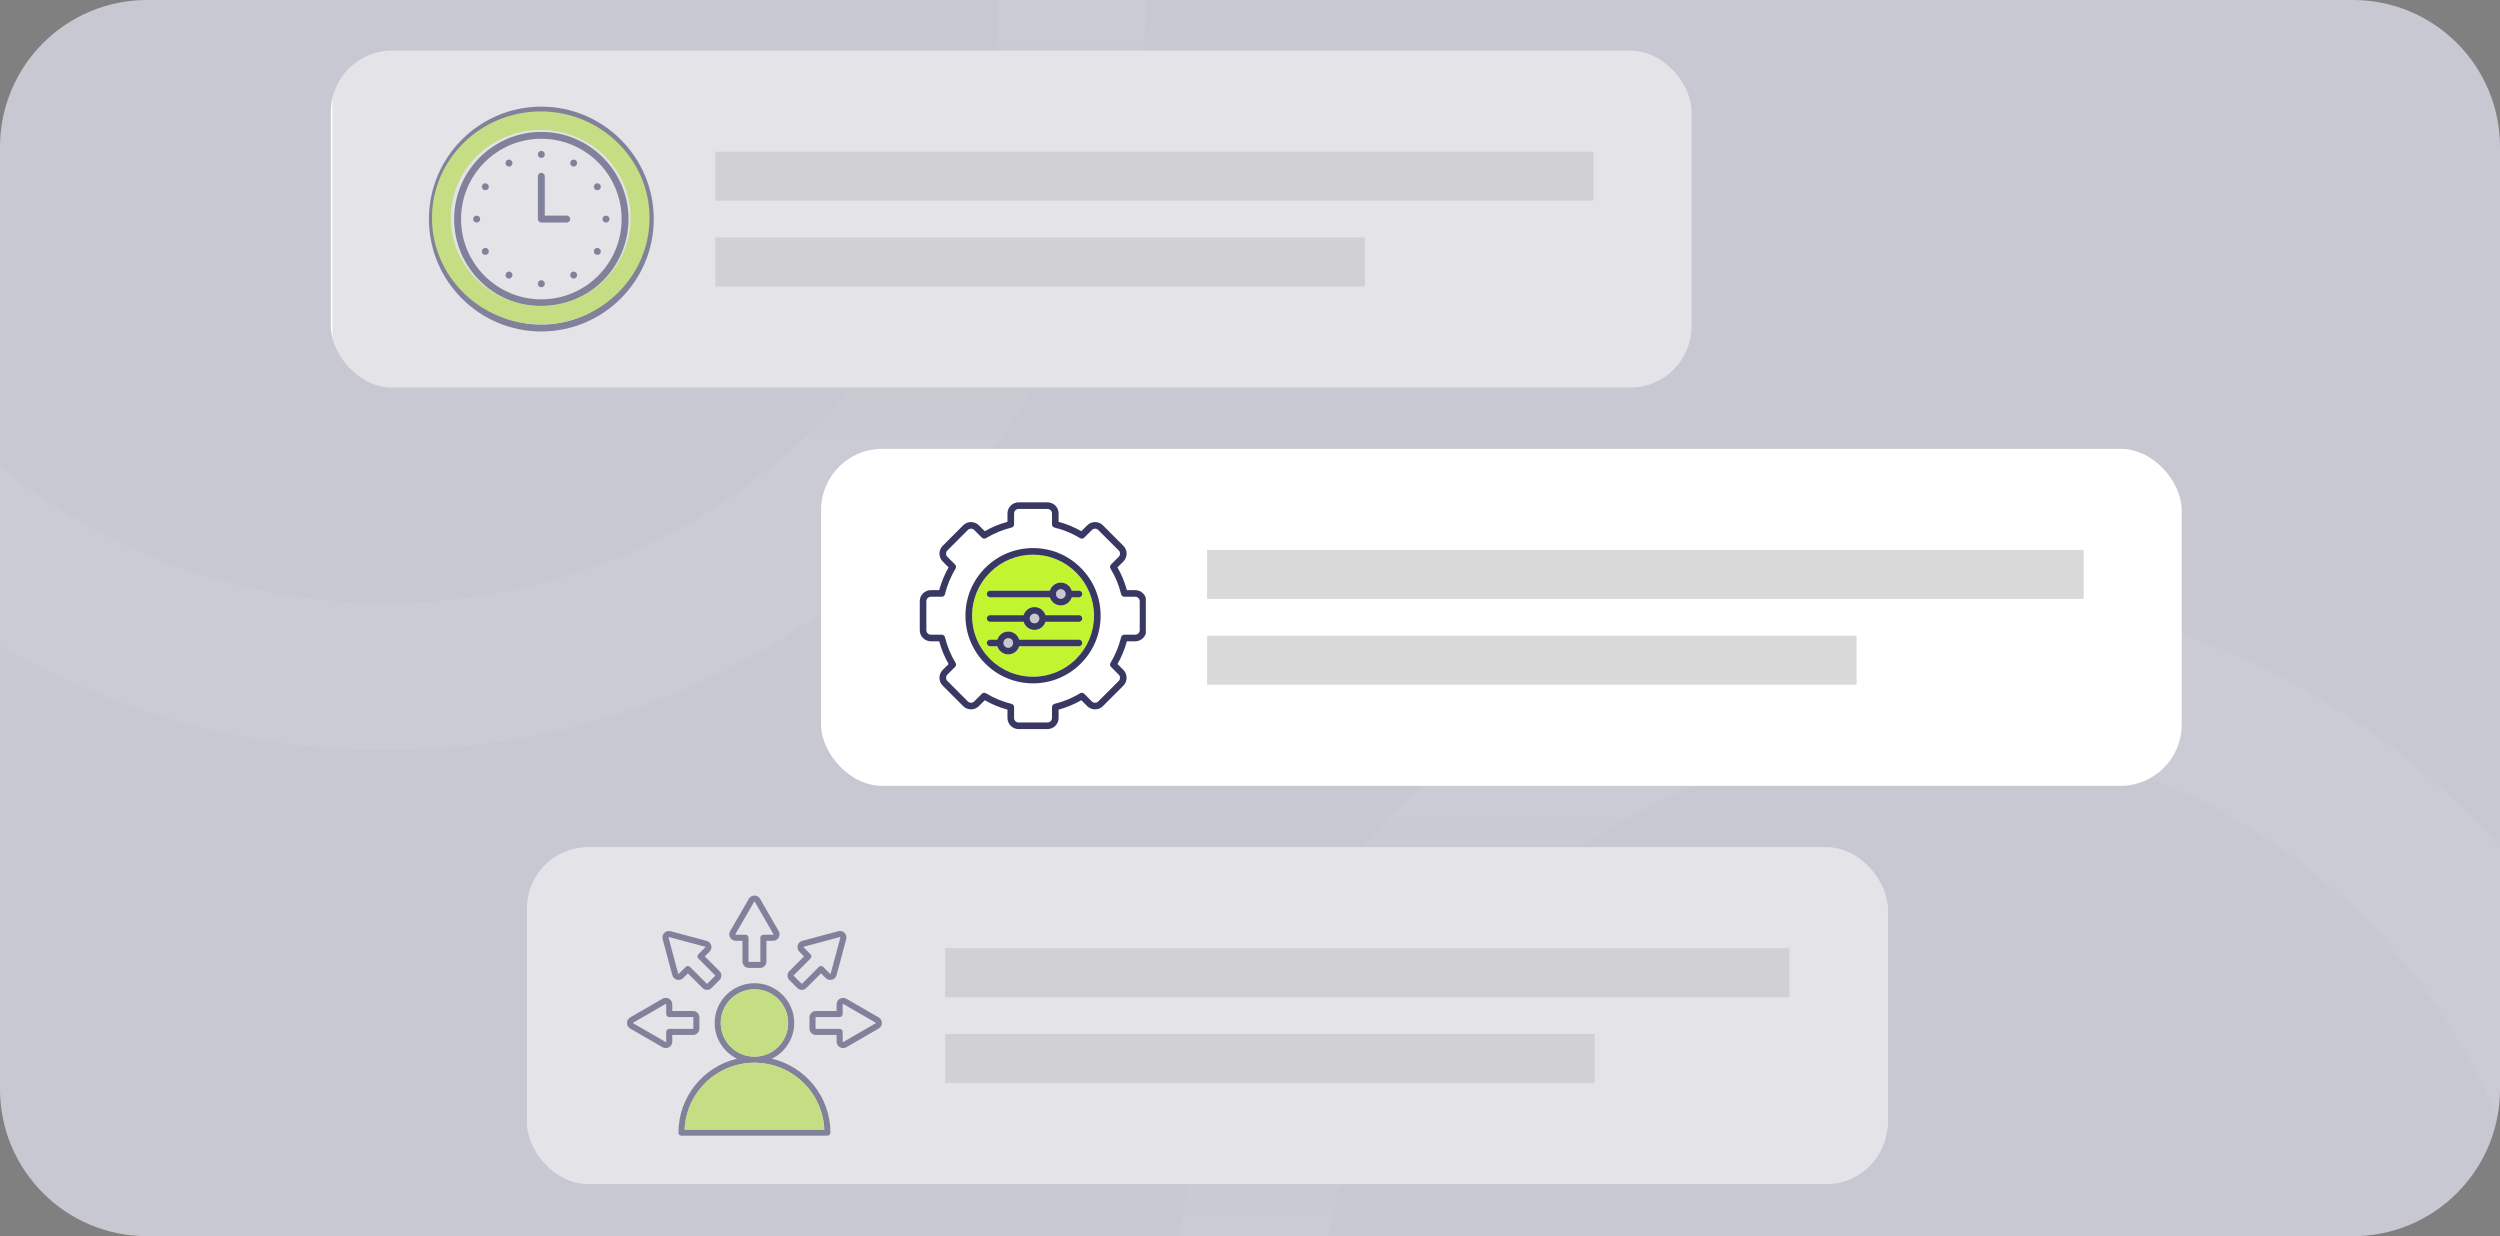 <svg xmlns="http://www.w3.org/2000/svg" width="1632" height="807" viewBox="0 0 1632 807" fill="none"><rect x="0" y="0" width="1632" height="807" fill="#808080" stroke="none"/><g clip-path="url(#clip0_2_453)"><rect width="1632" height="806.975" fill="#C8C8D2"></rect><circle cx="252" cy="-6.219" r="448" stroke="white" stroke-opacity="0.06" stroke-width="96"></circle><circle cx="1260" cy="881.781" r="448" stroke="white" stroke-opacity="0.06" stroke-width="96"></circle><rect x="216" y="33" width="888.224" height="220" rx="40" fill="white"></rect><path d="M311.12 145.255H311.215C312.458 145.255 313.465 144.248 313.465 143.005C313.465 141.763 312.458 140.756 311.215 140.756H311.12C309.878 140.756 308.87 141.763 308.87 143.005C308.87 144.248 309.877 145.255 311.12 145.255Z" fill="#393863"></path><path d="M330.345 107.601C330.76 108.328 331.519 108.735 332.3 108.735C332.678 108.735 333.062 108.64 333.414 108.439C334.493 107.822 334.867 106.448 334.251 105.37L334.208 105.296C333.592 104.217 332.218 103.843 331.14 104.459C330.061 105.075 329.686 106.449 330.303 107.528L330.345 107.602L330.345 107.601Z" fill="#393863"></path><path d="M353.38 187.516C354.623 187.516 355.63 186.509 355.63 185.266V185.171C355.63 183.929 354.623 182.922 353.38 182.922C352.138 182.922 351.131 183.929 351.131 185.171V185.266C351.131 186.509 352.138 187.516 353.38 187.516Z" fill="#393863"></path><path d="M353.38 199.918C384.762 199.918 410.294 174.387 410.294 143.006C410.294 111.624 384.762 86.093 353.38 86.093C321.999 86.093 296.467 111.624 296.467 143.005C296.467 174.387 321.999 199.918 353.38 199.918ZM353.38 90.591C382.282 90.591 405.795 114.104 405.795 143.006C405.795 171.907 382.282 195.42 353.38 195.42C324.479 195.42 300.966 171.907 300.966 143.006C300.966 114.104 324.479 90.591 353.38 90.591Z" fill="#393863"></path><path d="M353.38 103.09C354.623 103.09 355.63 102.083 355.63 100.84V100.745C355.63 99.503 354.623 98.496 353.38 98.496C352.138 98.496 351.131 99.503 351.131 100.745V100.84C351.131 102.083 352.138 103.09 353.38 103.09Z" fill="#393863"></path><path d="M315.67 123.833L315.744 123.876C316.096 124.077 316.48 124.172 316.858 124.172C317.639 124.172 318.398 123.765 318.813 123.038C319.429 121.96 319.055 120.586 317.976 119.97L317.902 119.927C316.824 119.311 315.45 119.686 314.833 120.764C314.217 121.843 314.592 123.217 315.67 123.833L315.67 123.833Z" fill="#393863"></path><path d="M353.38 145.254H369.975C371.217 145.254 372.224 144.248 372.224 143.005C372.224 141.763 371.217 140.756 369.975 140.756H355.63V115.079C355.63 113.837 354.623 112.83 353.38 112.83C352.138 112.83 351.131 113.837 351.131 115.079V143.005C351.131 144.248 352.138 145.254 353.38 145.254Z" fill="#393863"></path><path d="M331.139 181.553C331.491 181.754 331.875 181.849 332.253 181.849C333.034 181.849 333.793 181.442 334.208 180.716L334.251 180.642C334.867 179.563 334.492 178.189 333.414 177.573C332.335 176.956 330.961 177.331 330.345 178.41L330.302 178.484C329.686 179.562 330.061 180.936 331.139 181.553L331.139 181.553Z" fill="#393863"></path><path d="M388.784 166.041L388.859 166.084C389.21 166.285 389.594 166.38 389.972 166.38C390.754 166.38 391.512 165.973 391.928 165.246C392.544 164.168 392.17 162.794 391.091 162.177L391.017 162.135C389.938 161.519 388.564 161.894 387.948 162.972C387.332 164.05 387.706 165.424 388.785 166.041L388.784 166.041Z" fill="#393863"></path><path d="M373.347 108.438C373.699 108.639 374.082 108.734 374.461 108.734C375.242 108.734 376.001 108.327 376.416 107.601L376.458 107.526C377.075 106.448 376.7 105.074 375.621 104.458C374.543 103.841 373.169 104.216 372.553 105.294L372.51 105.369C371.894 106.447 372.268 107.821 373.347 108.438L373.347 108.438Z" fill="#393863"></path><path d="M389.903 124.172C390.281 124.172 390.665 124.077 391.017 123.876L391.091 123.834C392.17 123.217 392.544 121.843 391.928 120.765C391.312 119.686 389.938 119.312 388.859 119.928L388.785 119.97C387.706 120.587 387.332 121.961 387.948 123.039C388.363 123.766 389.122 124.173 389.903 124.173L389.903 124.172Z" fill="#393863"></path><path d="M395.544 145.255H395.64C396.882 145.255 397.889 144.248 397.889 143.005C397.889 141.763 396.883 140.756 395.64 140.756H395.544C394.302 140.756 393.295 141.763 393.295 143.005C393.295 144.248 394.302 145.255 395.544 145.255Z" fill="#393863"></path><path d="M376.416 178.41C375.799 177.332 374.425 176.957 373.347 177.573C372.268 178.19 371.893 179.564 372.51 180.642L372.552 180.716C372.967 181.443 373.726 181.85 374.507 181.85C374.886 181.85 375.269 181.755 375.621 181.554C376.7 180.937 377.075 179.563 376.458 178.485L376.416 178.411L376.416 178.41Z" fill="#393863"></path><path d="M316.788 166.38C317.166 166.38 317.55 166.285 317.902 166.084L317.976 166.041C319.055 165.425 319.429 164.051 318.813 162.973C318.196 161.894 316.823 161.519 315.744 162.136L315.67 162.178C314.591 162.794 314.216 164.168 314.833 165.247C315.248 165.973 316.007 166.381 316.788 166.381L316.788 166.38Z" fill="#393863"></path><path d="M280 143.005C280 183.467 312.918 216.385 353.38 216.385C393.842 216.385 426.771 183.467 426.771 143.005C426.771 102.543 393.848 69.615 353.38 69.615C312.912 69.615 280 102.538 280 143.005ZM353.38 74.114C391.367 74.114 422.272 105.018 422.272 143.006C422.272 180.993 391.367 211.887 353.38 211.887C315.393 211.887 284.499 180.987 284.499 143.006C284.499 105.025 315.399 74.114 353.38 74.114Z" fill="#393863"></path><path d="M352.994 211.746C392.147 211.746 424 180.571 424 142.252C424 103.933 392.147 72.746 352.994 72.746C313.841 72.746 282 103.926 282 142.251C282 180.576 313.848 211.746 352.994 211.746ZM352.994 84.832C385.339 84.832 411.654 110.59 411.654 142.251C411.654 173.913 385.339 199.671 352.994 199.671C320.649 199.671 294.335 173.913 294.335 142.251C294.335 110.59 320.649 84.832 352.994 84.832Z" fill="#C2F530"></path><rect x="467" y="99" width="573.224" height="32" fill="#D9D9D9"></rect><rect x="467" y="155" width="424" height="32" fill="#D9D9D9"></rect><rect x="217" y="26" width="888" height="257" rx="30" fill="#C8C8D2" fill-opacity="0.51"></rect><rect x="536" y="293" width="888.224" height="220" rx="40" fill="white"></rect><g clip-path="url(#clip1_2_453)"><path d="M658.194 422.868C659.929 422.868 661.341 421.46 661.341 419.729C661.341 417.998 659.929 416.589 658.194 416.589C656.459 416.589 655.057 417.998 655.057 419.729C655.057 421.46 656.464 422.868 658.194 422.868Z" fill="#C8C8D2"></path><path d="M674.368 441.778C685.002 441.778 694.997 437.633 702.513 430.106C710.035 422.583 714.177 412.58 714.177 401.939C714.177 391.298 710.035 381.295 702.514 373.773C702.514 373.773 702.514 373.772 702.513 373.772C694.997 366.245 685.002 362.1 674.368 362.1C663.735 362.1 653.74 366.245 646.224 373.772C638.702 381.295 634.56 391.298 634.56 401.939C634.56 412.58 638.702 422.583 646.223 430.105C653.74 437.633 663.735 441.778 674.368 441.778ZM646.35 385.615H685.36C686.288 382.553 689.132 380.316 692.491 380.316C695.85 380.316 698.703 382.553 699.632 385.615H704.345C705.537 385.615 706.503 386.581 706.503 387.774C706.503 388.966 705.537 389.933 704.345 389.933H699.632C698.703 392.995 695.854 395.232 692.491 395.232C689.128 395.232 686.288 392.995 685.36 389.933H646.35C645.159 389.933 644.193 388.966 644.193 387.774C644.193 386.581 645.159 385.615 646.35 385.615ZM646.35 401.592H668.212C669.14 398.53 671.984 396.293 675.343 396.293C678.701 396.293 681.555 398.53 682.483 401.592H704.345C705.537 401.592 706.503 402.559 706.503 403.751C706.503 404.944 705.537 405.91 704.345 405.91H682.483C681.555 408.972 678.706 411.209 675.343 411.209C671.979 411.209 669.139 408.973 668.212 405.91H646.35C645.159 405.91 644.193 404.944 644.193 403.751C644.193 402.559 645.159 401.592 646.35 401.592ZM644.193 419.729C644.193 418.536 645.159 417.569 646.35 417.569H651.063C651.991 414.507 654.835 412.271 658.194 412.271C661.553 412.271 664.406 414.507 665.335 417.569H704.345C705.537 417.569 706.503 418.536 706.503 419.729C706.503 420.921 705.537 421.888 704.345 421.888H665.335C664.406 424.95 661.558 427.186 658.194 427.186C654.831 427.186 651.991 424.95 651.063 421.888H646.35C645.159 421.888 644.193 420.921 644.193 419.729Z" fill="#C2F530"></path><path d="M692.491 390.913C694.227 390.913 695.639 389.504 695.639 387.773C695.639 386.042 694.227 384.634 692.491 384.634C690.756 384.634 689.354 386.042 689.354 387.773C689.354 389.504 690.761 390.913 692.491 390.913Z" fill="#C8C8D2"></path><path d="M675.343 406.89C677.079 406.89 678.491 405.482 678.491 403.751C678.491 402.02 677.079 400.611 675.343 400.611C673.608 400.611 672.206 402.02 672.206 403.751C672.206 405.482 673.614 406.89 675.343 406.89Z" fill="#C8C8D2"></path><path d="M646.35 405.91H668.212C669.139 408.972 671.984 411.209 675.342 411.209C678.701 411.209 681.554 408.972 682.483 405.91H704.345C705.537 405.91 706.502 404.943 706.502 403.751C706.502 402.558 705.537 401.592 704.345 401.592H682.483C681.554 398.529 678.706 396.293 675.342 396.293C671.979 396.293 669.139 398.529 668.212 401.592H646.35C645.158 401.592 644.193 402.558 644.193 403.751C644.193 404.943 645.159 405.91 646.35 405.91ZM675.343 400.611C677.078 400.611 678.49 402.02 678.49 403.751C678.49 405.482 677.078 406.89 675.343 406.89C673.607 406.89 672.206 405.482 672.206 403.751C672.206 402.02 673.613 400.611 675.343 400.611Z" fill="#393863"></path><path d="M646.35 389.933H685.36C686.288 392.995 689.132 395.232 692.491 395.232C695.85 395.232 698.703 392.995 699.632 389.933H704.345C705.537 389.933 706.502 388.966 706.502 387.774C706.502 386.581 705.537 385.615 704.345 385.615H699.632C698.702 382.553 695.854 380.316 692.491 380.316C689.127 380.316 686.287 382.553 685.36 385.615H646.35C645.158 385.615 644.193 386.581 644.193 387.774C644.193 388.966 645.159 389.933 646.35 389.933ZM692.491 384.635C694.226 384.635 695.638 386.043 695.638 387.774C695.638 389.505 694.226 390.913 692.491 390.913C690.756 390.913 689.354 389.505 689.354 387.774C689.354 386.043 690.761 384.635 692.491 384.635Z" fill="#393863"></path><path d="M674.368 446.096C686.155 446.096 697.234 441.502 705.565 433.16C713.901 424.822 718.492 413.734 718.492 401.939C718.492 390.143 713.901 379.056 705.565 370.718C697.234 362.376 686.154 357.781 674.368 357.781C662.583 357.781 651.503 362.376 643.172 370.718C634.836 379.056 630.245 390.143 630.245 401.939C630.245 413.734 634.836 424.822 643.172 433.159C651.502 441.502 662.582 446.096 674.368 446.096ZM646.224 373.772C653.74 366.245 663.735 362.1 674.368 362.1C685.001 362.1 694.997 366.245 702.513 373.772C702.513 373.772 702.513 373.772 702.514 373.773C710.035 381.295 714.177 391.298 714.177 401.939C714.177 412.58 710.035 422.583 702.513 430.106C694.997 437.633 685.002 441.778 674.368 441.778C663.735 441.778 653.74 437.633 646.223 430.105C638.702 422.583 634.56 412.58 634.56 401.939C634.56 391.298 638.702 381.295 646.224 373.772Z" fill="#393863"></path><path d="M613.105 418.641C614.52 423.848 616.578 428.827 619.241 433.484L615.393 437.334C612.569 440.16 612.569 444.759 615.393 447.585L628.757 460.959C630.122 462.325 631.941 463.077 633.879 463.077C635.816 463.077 637.636 462.325 639 460.959L642.848 457.109C647.501 459.774 652.476 461.834 657.679 463.249V468.702C657.679 472.696 660.93 475.945 664.927 475.945H683.82C687.811 475.945 691.057 472.696 691.057 468.702V463.25C696.256 461.837 701.231 459.777 705.889 457.109L709.736 460.959C711.1 462.325 712.919 463.077 714.857 463.077C716.795 463.077 718.614 462.325 719.979 460.959L733.343 447.585C736.167 444.759 736.167 440.16 733.343 437.334L729.496 433.484C732.158 428.827 734.217 423.847 735.631 418.641H741.08C745.077 418.641 748.328 415.387 748.328 411.388V392.48C748.328 388.486 745.077 385.237 741.08 385.237H735.634C734.233 380.054 732.174 375.075 729.496 370.394L733.343 366.544C736.167 363.718 736.167 359.119 733.343 356.293L719.979 342.919C717.154 340.092 712.56 340.092 709.735 342.919L705.889 346.769C701.231 344.101 696.256 342.042 691.057 340.628V335.176C691.057 331.176 687.811 327.922 683.819 327.922H664.926C660.93 327.922 657.678 331.176 657.678 335.176V340.626C652.495 342.031 647.519 344.092 642.847 346.769L639 342.919C636.176 340.093 631.581 340.093 628.757 342.919L615.393 356.293C612.569 359.12 612.569 363.718 615.393 366.545L619.24 370.394C616.574 375.056 614.516 380.035 613.104 385.237H607.655C603.664 385.237 600.418 388.486 600.418 392.48V411.388C600.418 415.387 603.664 418.641 607.655 418.641H613.104H613.105ZM604.733 411.388V392.48C604.733 390.867 606.045 389.555 607.656 389.555H614.777C615.772 389.555 616.638 388.874 616.873 387.906C618.313 381.984 620.64 376.354 623.791 371.173C624.309 370.323 624.178 369.228 623.474 368.524L618.444 363.491C617.303 362.348 617.303 360.49 618.444 359.347L631.808 345.973C632.95 344.83 634.808 344.831 635.949 345.973L640.979 351.006C641.683 351.711 642.776 351.842 643.626 351.324C648.824 348.158 654.449 345.829 660.344 344.401C661.312 344.166 661.994 343.299 661.994 342.302V335.176C661.994 333.558 663.309 332.241 664.926 332.241H683.819C685.431 332.241 686.742 333.558 686.742 335.176V342.302C686.742 343.298 687.423 344.165 688.39 344.4C694.307 345.841 699.933 348.17 705.11 351.324C705.961 351.842 707.053 351.711 707.757 351.006L712.787 345.973C713.928 344.831 715.786 344.831 716.928 345.973L730.291 359.347C731.433 360.49 731.433 362.349 730.291 363.491L725.262 368.524C724.559 369.228 724.428 370.323 724.945 371.174C728.113 376.383 730.44 382.012 731.862 387.904C732.096 388.873 732.963 389.556 733.959 389.556H741.08C742.697 389.556 744.013 390.868 744.013 392.481V411.389C744.013 413.007 742.697 414.324 741.08 414.324H733.959C732.964 414.324 732.099 415.005 731.863 415.972C730.42 421.9 728.092 427.53 724.945 432.706C724.427 433.557 724.559 434.651 725.262 435.355L730.291 440.388C731.433 441.531 731.433 443.39 730.291 444.532L723.61 451.219L716.928 457.907C716.378 458.456 715.643 458.76 714.858 458.76C714.072 458.76 713.337 458.457 712.787 457.907L707.758 452.873C707.054 452.169 705.961 452.038 705.11 452.556C699.933 455.71 694.307 458.039 688.39 459.479C687.423 459.715 686.742 460.581 686.742 461.577V468.703C686.742 470.316 685.431 471.628 683.82 471.628H664.927C663.31 471.628 661.994 470.316 661.994 468.703V461.577C661.994 460.581 661.314 459.715 660.347 459.479C654.424 458.035 648.797 455.706 643.626 452.556C643.279 452.344 642.891 452.241 642.505 452.241C641.947 452.241 641.395 452.457 640.979 452.873L635.949 457.907C635.4 458.456 634.665 458.76 633.879 458.76C633.093 458.76 632.358 458.457 631.808 457.907L618.445 444.532C617.303 443.39 617.303 441.531 618.445 440.388L623.474 435.355C624.178 434.651 624.309 433.557 623.792 432.706C620.645 427.531 618.317 421.901 616.873 415.972C616.638 415.005 615.772 414.324 614.777 414.324H607.656C606.045 414.324 604.734 413.007 604.734 411.389L604.733 411.388Z" fill="#393863"></path><path d="M651.063 421.888C651.991 424.95 654.835 427.186 658.194 427.186C661.553 427.186 664.406 424.95 665.335 421.888H704.345C705.537 421.888 706.502 420.921 706.502 419.729C706.502 418.536 705.537 417.57 704.345 417.57H665.335C664.406 414.507 661.557 412.271 658.194 412.271C654.83 412.271 651.991 414.507 651.063 417.57H646.35C645.158 417.57 644.193 418.536 644.193 419.729C644.193 420.921 645.159 421.888 646.35 421.888H651.063ZM658.194 416.589C659.929 416.589 661.341 417.998 661.341 419.729C661.341 421.46 659.929 422.868 658.194 422.868C656.459 422.868 655.057 421.46 655.057 419.729C655.057 417.998 656.464 416.589 658.194 416.589Z" fill="#393863"></path></g><rect x="788" y="359" width="572.224" height="32" fill="#D9D9D9"></rect><rect x="788" y="415" width="424" height="32" fill="#D9D9D9"></rect><rect x="344" y="553" width="888.224" height="220" rx="40" fill="white"></rect><path d="M503.894 691.119C512.513 686.891 518.464 678.025 518.464 667.796C518.464 653.481 506.815 641.832 492.5 641.832C478.184 641.832 466.536 653.481 466.536 667.796C466.536 678.025 472.487 686.891 481.106 691.119C459.228 696.282 442.892 715.971 442.892 739.403C442.892 740.496 443.78 741.384 444.873 741.384H540.127C541.219 741.384 542.107 740.496 542.107 739.403C542.107 715.971 525.772 696.282 503.894 691.119ZM470.497 667.796C470.497 655.666 480.37 645.793 492.5 645.793C504.63 645.793 514.503 655.666 514.503 667.796C514.503 679.926 504.647 689.783 492.526 689.796H492.473C480.356 689.783 470.497 679.92 470.497 667.796ZM446.896 737.423C447.936 713.178 467.982 693.77 492.473 693.757H492.526C517.021 693.77 537.064 713.178 538.103 737.423H446.896ZM508.334 607.808L496.164 586.732C495.781 586.069 495.246 585.541 494.619 585.177C493.989 584.814 493.266 584.616 492.5 584.616C490.972 584.616 489.602 585.405 488.836 586.732L476.666 607.808C475.904 609.135 475.904 610.716 476.666 612.039C477.432 613.363 478.802 614.155 480.33 614.155H484.677V627.711C484.677 629.999 486.539 631.86 488.826 631.86H496.174C498.461 631.86 500.323 629.999 500.323 627.711V614.155H504.67C506.198 614.155 507.568 613.363 508.334 612.039C509.096 610.716 509.096 609.135 508.334 607.808ZM504.901 610.059C504.842 610.161 504.789 610.194 504.67 610.194H498.342C497.25 610.194 496.362 611.079 496.362 612.175V627.711C496.362 627.81 496.273 627.899 496.174 627.899H488.826C488.727 627.899 488.638 627.81 488.638 627.711V612.175C488.638 611.079 487.75 610.194 486.657 610.194H480.33C480.211 610.194 480.158 610.161 480.099 610.059C480.039 609.956 480.039 609.894 480.099 609.788L492.266 588.713C492.325 588.607 492.381 588.577 492.5 588.577C492.619 588.577 492.675 588.607 492.734 588.713L504.901 609.788C504.96 609.894 504.96 609.956 504.901 610.059ZM469.688 633.92L460.099 624.335L463.172 621.258C464.255 620.179 464.664 618.651 464.268 617.175C463.872 615.696 462.753 614.578 461.278 614.185L437.77 607.884C436.291 607.487 434.763 607.897 433.683 608.979C432.601 610.062 432.191 611.587 432.587 613.066L438.889 636.574C439.285 638.049 440.4 639.168 441.879 639.564C443.355 639.961 444.883 639.551 445.965 638.469L449.038 635.396L458.624 644.984C459.433 645.793 460.496 646.196 461.558 646.196C462.621 646.196 463.684 645.793 464.493 644.984L469.688 639.789C470.47 639.007 470.9 637.964 470.9 636.854C470.9 635.745 470.47 634.702 469.688 633.92ZM466.886 636.987L461.69 642.182C461.621 642.251 461.496 642.251 461.426 642.182L450.438 631.197C450.065 630.824 449.563 630.616 449.038 630.616C448.514 630.616 448.009 630.824 447.636 631.197L443.163 635.67C443.081 635.752 443.018 635.769 442.902 635.739C442.79 635.709 442.744 635.663 442.714 635.547L436.413 612.039C436.383 611.924 436.4 611.864 436.482 611.778C436.568 611.696 436.628 611.679 436.743 611.709L460.251 618.01C460.367 618.04 460.413 618.083 460.443 618.198C460.472 618.314 460.456 618.373 460.373 618.459L455.901 622.932C455.125 623.707 455.125 624.962 455.901 625.734L466.886 636.722C466.922 636.755 466.939 636.802 466.939 636.854C466.939 636.907 466.922 636.954 466.886 636.987ZM452.415 659.973H438.859V655.626C438.859 654.098 438.067 652.728 436.743 651.962C435.419 651.2 433.838 651.2 432.511 651.962L411.436 664.132C410.773 664.515 410.244 665.05 409.881 665.677C409.518 666.307 409.32 667.034 409.32 667.796C409.32 669.324 410.112 670.694 411.436 671.46L432.515 683.63C433.175 684.009 433.901 684.201 434.627 684.201C435.353 684.201 436.08 684.009 436.743 683.63C438.067 682.864 438.859 681.494 438.859 679.966V675.619H452.415C454.703 675.619 456.564 673.757 456.564 671.47V664.122C456.564 661.835 454.703 659.973 452.415 659.973ZM452.603 671.47C452.603 671.569 452.514 671.658 452.415 671.658H436.878C435.783 671.658 434.898 672.546 434.898 673.638V679.966C434.898 680.085 434.865 680.138 434.763 680.197C434.66 680.256 434.598 680.256 434.492 680.197L413.416 668.027C413.314 667.968 413.281 667.915 413.281 667.796C413.281 667.677 413.314 667.621 413.416 667.562L434.492 655.395C434.598 655.336 434.66 655.336 434.763 655.395C434.865 655.454 434.898 655.507 434.898 655.626V661.954C434.898 663.046 435.783 663.934 436.878 663.934H452.415C452.514 663.934 452.603 664.023 452.603 664.122V671.47ZM551.317 608.979C550.234 607.897 548.706 607.487 547.23 607.884L523.722 614.185C522.247 614.578 521.128 615.696 520.731 617.175C520.335 618.651 520.745 620.179 521.827 621.258L524.9 624.335L515.312 633.92C514.529 634.702 514.1 635.745 514.1 636.854C514.1 637.964 514.529 639.007 515.312 639.789L520.507 644.984C521.316 645.793 522.379 646.196 523.441 646.196C524.504 646.196 525.567 645.793 526.376 644.984L535.961 635.396L539.034 638.469C540.117 639.551 541.645 639.961 543.121 639.564C544.599 639.168 545.715 638.049 546.111 636.574L552.412 613.066C552.808 611.587 552.399 610.059 551.317 608.979ZM548.587 612.039L542.286 635.547C542.256 635.663 542.21 635.709 542.094 635.739C541.982 635.769 541.919 635.752 541.837 635.67L537.364 631.197C536.991 630.824 536.486 630.616 535.961 630.616C535.436 630.616 534.935 630.824 534.562 631.197L523.573 642.182C523.504 642.251 523.379 642.251 523.309 642.182L518.114 636.987C518.078 636.954 518.061 636.907 518.061 636.854C518.061 636.802 518.078 636.755 518.114 636.722L529.099 625.734C529.875 624.962 529.875 623.707 529.099 622.932L524.626 618.459C524.544 618.373 524.527 618.314 524.557 618.198C524.587 618.083 524.633 618.04 524.749 618.01L548.257 611.709C548.293 611.699 548.323 611.696 548.349 611.696C548.412 611.696 548.458 611.722 548.517 611.778C548.6 611.864 548.616 611.924 548.587 612.039ZM573.564 664.132L552.488 651.962C551.161 651.2 549.58 651.2 548.257 651.962C546.933 652.728 546.141 654.098 546.141 655.626V659.973H532.585C530.297 659.973 528.435 661.835 528.435 664.122V671.47C528.435 673.757 530.297 675.619 532.585 675.619H546.141V679.966C546.141 681.494 546.933 682.864 548.257 683.63C548.92 684.009 549.646 684.201 550.372 684.201C551.099 684.201 551.825 684.009 552.488 683.63L573.564 671.46C574.887 670.694 575.68 669.324 575.68 667.796C575.68 666.268 574.887 664.898 573.564 664.132ZM571.583 668.027L550.508 680.197C550.402 680.256 550.339 680.256 550.237 680.197C550.135 680.138 550.102 680.085 550.102 679.966V673.638C550.102 672.546 549.217 671.658 548.121 671.658H532.585C532.486 671.658 532.396 671.569 532.396 671.47V664.122C532.396 664.023 532.486 663.934 532.585 663.934H548.121C549.217 663.934 550.102 663.046 550.102 661.954V655.626C550.102 655.507 550.135 655.454 550.237 655.395C550.339 655.336 550.402 655.336 550.508 655.395L571.583 667.562C571.686 667.621 571.719 667.677 571.719 667.796C571.719 667.915 571.686 667.968 571.583 668.027Z" fill="#393863"></path><path d="M514.503 667.796C514.503 679.92 504.647 689.783 492.527 689.796H492.474C480.357 689.783 470.497 679.92 470.497 667.796C470.497 655.673 480.37 645.793 492.5 645.793C504.631 645.793 514.503 655.666 514.503 667.796Z" fill="#C2F530"></path><path d="M538.104 737.423H446.897C447.936 713.179 467.982 693.77 492.474 693.757H492.527C517.022 693.77 537.064 713.179 538.104 737.423Z" fill="#C2F530"></path><rect x="617" y="619" width="551.224" height="32" fill="#D9D9D9"></rect><rect x="617" y="675" width="424" height="32" fill="#D9D9D9"></rect><rect x="343" y="534" width="889" height="257" rx="30" fill="#C8C8D2" fill-opacity="0.51"></rect></g><defs><clipPath id="clip0_2_453"><path d="M0 96C0 42.981 42.981 0 96 0H1536C1589.02 0 1632 42.981 1632 96V710.975C1632 763.994 1589.02 806.975 1536 806.975H96C42.981 806.975 0 763.994 0 710.975V96Z" fill="white"></path></clipPath><clipPath id="clip1_2_453"><rect width="148" height="157" fill="white" transform="translate(600 324.5)"></rect></clipPath></defs></svg>